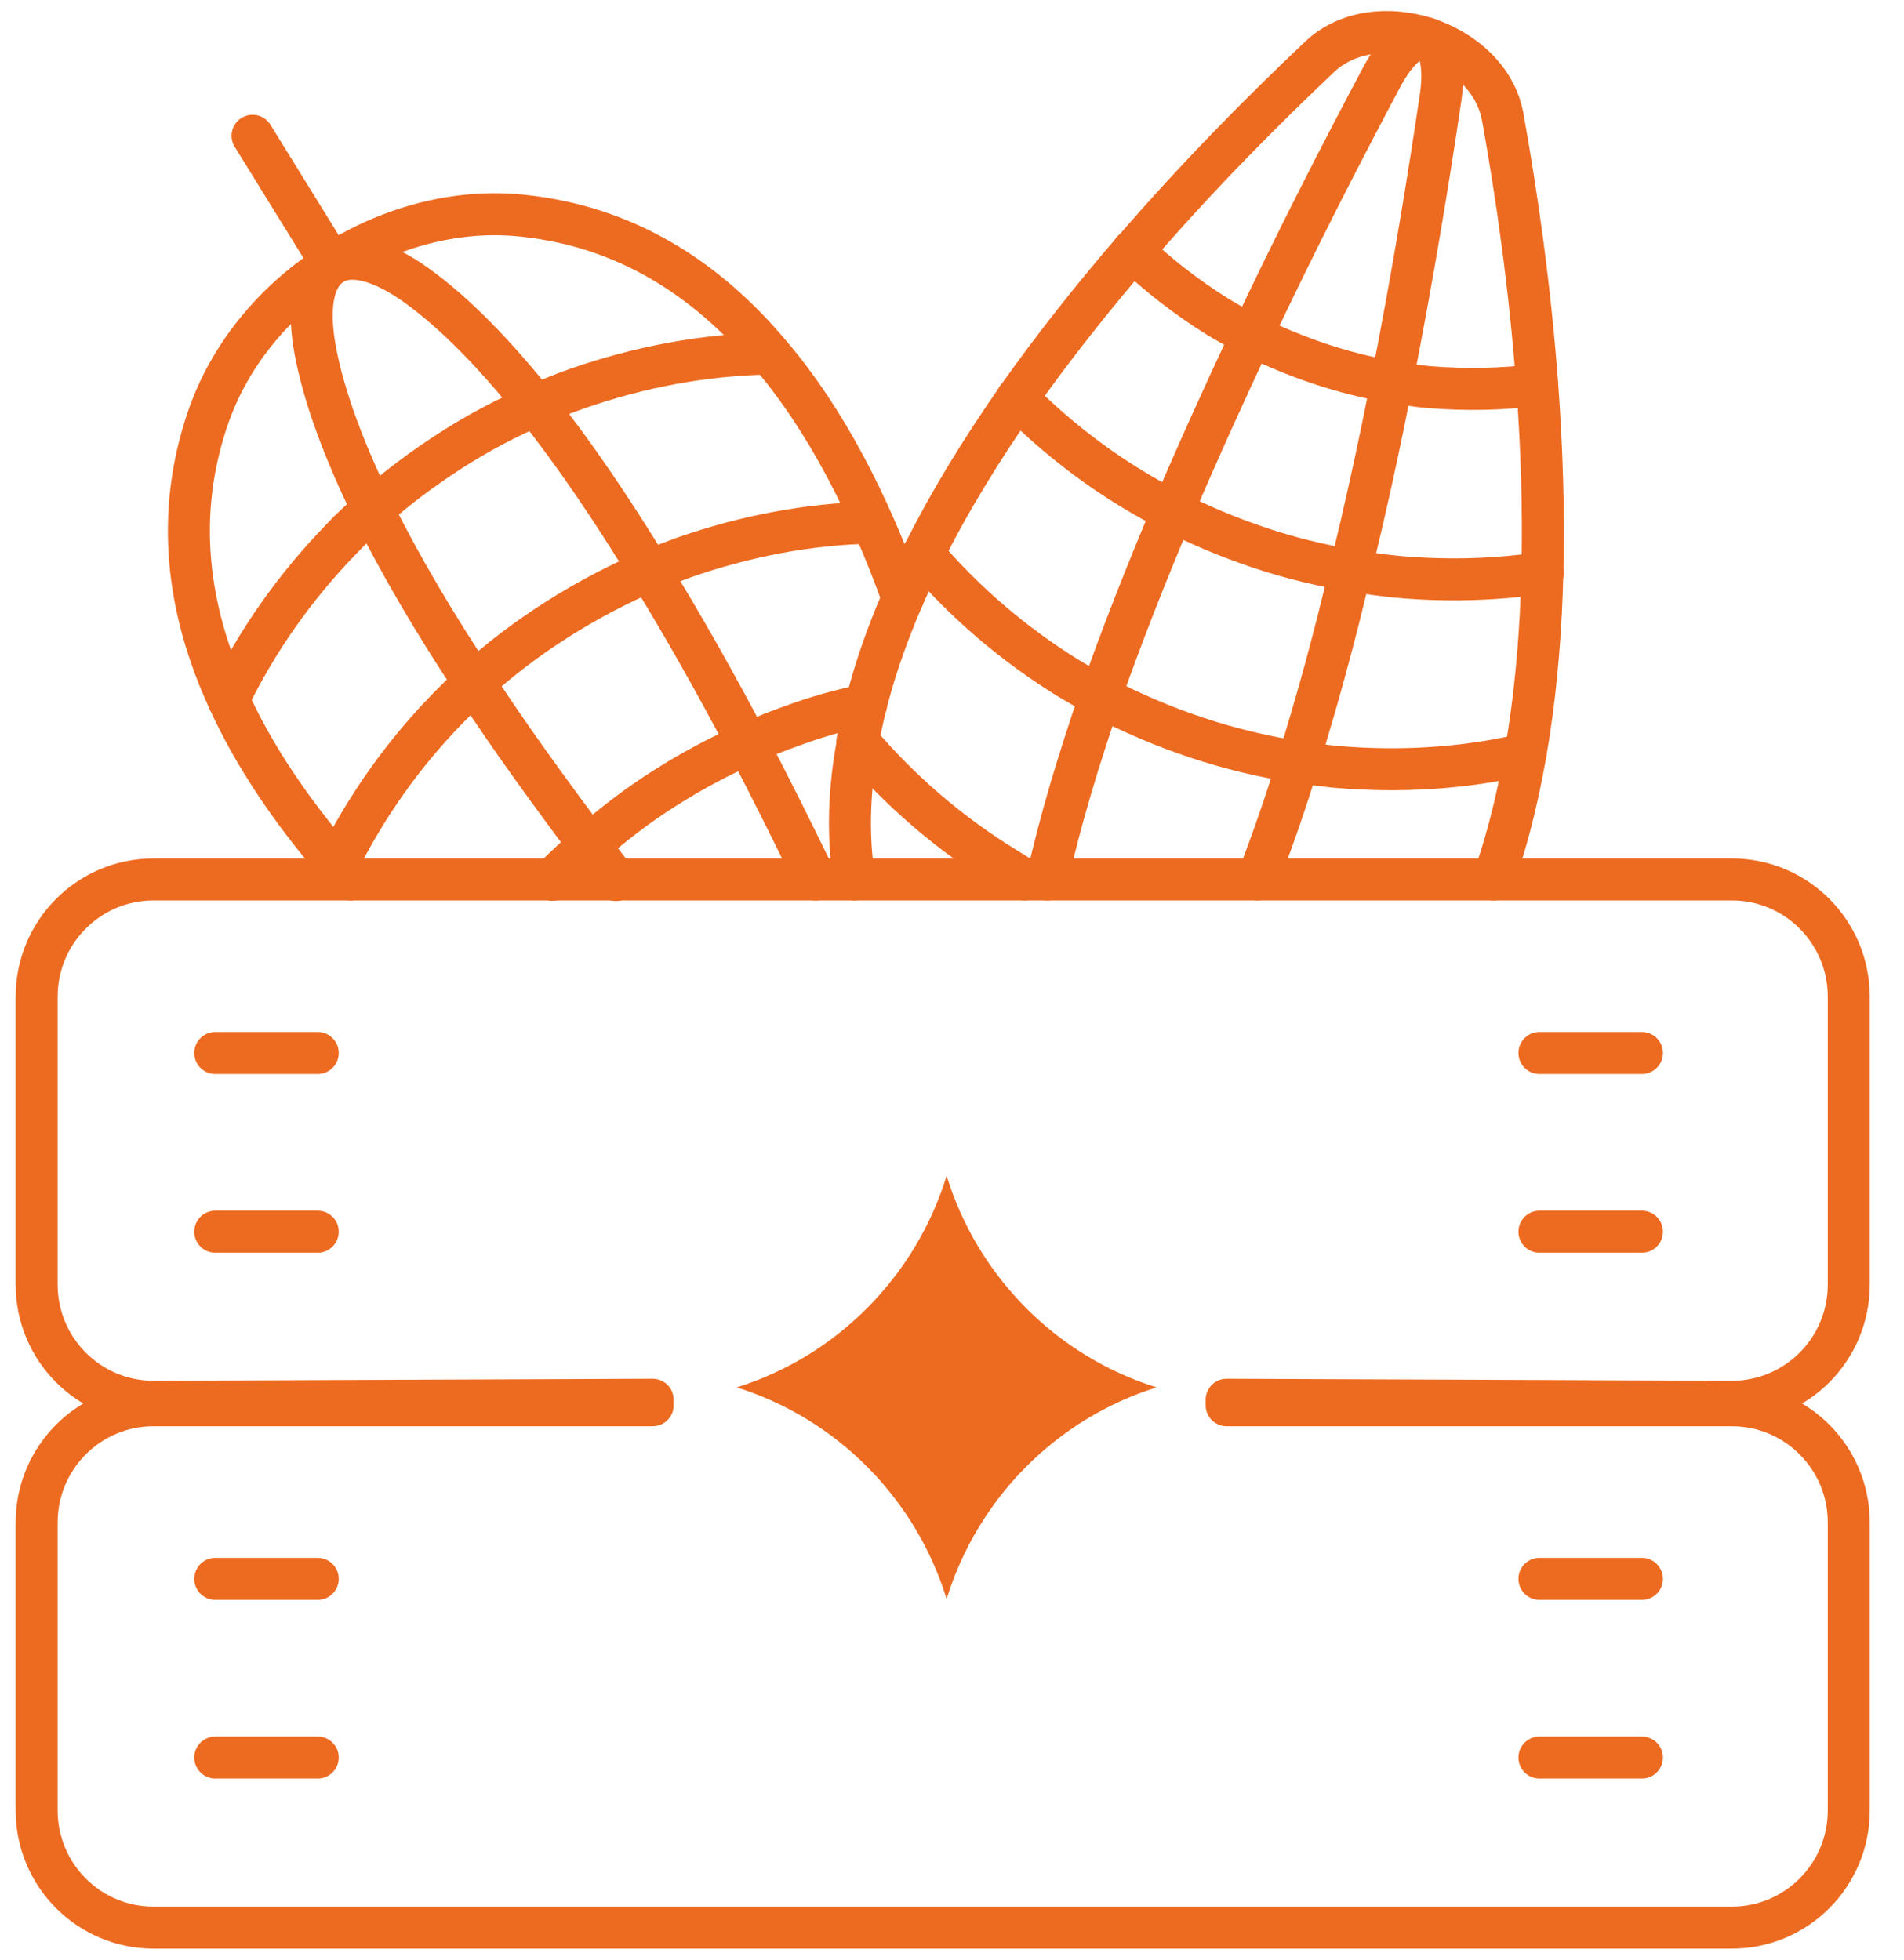 <svg width="68" height="70" viewBox="0 0 68 70" fill="none" xmlns="http://www.w3.org/2000/svg">
<g clip-path="url(#clip0_1215_139769)">
<path d="M43.809 50L61.854 50.072C64.159 50.072 66.028 48.198 66.028 45.885V35.601C66.028 33.289 64.159 31.414 61.854 31.414H5.483C3.177 31.414 1.309 33.289 1.309 35.601V45.885C1.309 48.198 3.177 50.072 5.483 50.072L23.309 50" stroke="#ED6B21" stroke-width="1.5" stroke-linecap="round" stroke-linejoin="round"/>
<path d="M43.809 50.197H61.854C64.159 50.197 66.028 52.072 66.028 54.384V64.669C66.028 66.981 64.159 68.856 61.854 68.856H5.483C3.177 68.856 1.309 66.981 1.309 64.669V54.384C1.309 52.072 3.177 50.197 5.483 50.197H23.309" stroke="#ED6B21" stroke-width="1.5" stroke-linecap="round" stroke-linejoin="round"/>
<path d="M7.688 37.613H11.348" stroke="#ED6B21" stroke-width="1.5" stroke-linecap="round" stroke-linejoin="round"/>
<path d="M7.688 43.998H11.348" stroke="#ED6B21" stroke-width="1.5" stroke-linecap="round" stroke-linejoin="round"/>
<path d="M7.688 56.398H11.348" stroke="#ED6B21" stroke-width="1.5" stroke-linecap="round" stroke-linejoin="round"/>
<path d="M7.688 62.781H11.348" stroke="#ED6B21" stroke-width="1.5" stroke-linecap="round" stroke-linejoin="round"/>
<path d="M54.98 37.613H58.641" stroke="#ED6B21" stroke-width="1.5" stroke-linecap="round" stroke-linejoin="round"/>
<path d="M54.98 43.998H58.641" stroke="#ED6B21" stroke-width="1.5" stroke-linecap="round" stroke-linejoin="round"/>
<path d="M54.98 56.398H58.641" stroke="#ED6B21" stroke-width="1.5" stroke-linecap="round" stroke-linejoin="round"/>
<path d="M54.98 62.781H58.641" stroke="#ED6B21" stroke-width="1.5" stroke-linecap="round" stroke-linejoin="round"/>
<path d="M53.339 31.413C54.491 28.119 54.993 24.309 55.084 20.466C55.141 18.201 55.061 15.935 54.901 13.751C54.639 10.216 54.16 6.898 53.67 4.187C53.43 2.826 52.29 1.819 50.956 1.373C49.633 0.949 48.127 1.087 47.135 2.025C45.139 3.912 42.779 6.28 40.464 8.969H40.452C39.038 10.616 37.624 12.389 36.335 14.22C35.081 16.016 33.929 17.88 32.983 19.779C31.876 21.999 31.044 24.252 30.645 26.471C30.325 28.142 30.257 29.8 30.508 31.413" stroke="#ED6B21" stroke-width="1.5" stroke-linecap="round" stroke-linejoin="round"/>
<path d="M37.395 31.413C37.851 29.366 38.512 27.158 39.299 24.881C40.063 22.708 40.941 20.477 41.876 18.269C42.789 16.119 43.747 14.014 44.693 12C46.358 8.465 48.012 5.262 49.346 2.757C49.916 1.682 50.532 1.247 50.954 1.373C51.388 1.51 51.627 2.219 51.456 3.443C51.045 6.235 50.464 9.815 49.711 13.636C49.278 15.821 48.787 18.109 48.229 20.363C47.681 22.696 47.054 25.019 46.358 27.227C45.913 28.691 45.423 30.087 44.91 31.413" stroke="#ED6B21" stroke-width="1.5" stroke-linecap="round" stroke-linejoin="round"/>
<path d="M40.453 8.957C41.365 9.838 42.392 10.627 43.487 11.314C43.886 11.554 44.262 11.76 44.696 11.989H44.707C45.482 12.377 46.281 12.709 47.136 12.995C47.991 13.281 48.847 13.499 49.702 13.636C50.158 13.716 50.614 13.796 51.059 13.83C52.359 13.933 53.648 13.911 54.902 13.75" stroke="#ED6B21" stroke-width="1.5" stroke-linecap="round" stroke-linejoin="round"/>
<path d="M36.324 14.219C37.544 15.443 38.913 16.541 40.418 17.456C40.886 17.742 41.376 18.017 41.867 18.257C42.836 18.76 43.885 19.195 44.969 19.561C46.052 19.927 47.147 20.19 48.23 20.373C48.789 20.476 49.348 20.545 49.884 20.602C51.64 20.762 53.385 20.716 55.096 20.465" stroke="#ED6B21" stroke-width="1.5" stroke-linecap="round" stroke-linejoin="round"/>
<path d="M32.969 19.779C34.44 21.507 36.196 23.017 38.181 24.241C38.545 24.458 38.922 24.675 39.298 24.881C40.382 25.453 41.533 25.945 42.731 26.346C43.928 26.746 45.148 27.032 46.357 27.227C46.791 27.284 47.224 27.341 47.657 27.387C49.972 27.593 52.265 27.455 54.477 26.941" stroke="#ED6B21" stroke-width="1.5" stroke-linecap="round" stroke-linejoin="round"/>
<path d="M36.586 31.413C36.369 31.287 36.164 31.161 35.947 31.024C33.906 29.777 32.138 28.244 30.633 26.471H30.621" stroke="#ED6B21" stroke-width="1.5" stroke-linecap="round" stroke-linejoin="round"/>
<path d="M12.512 31.414C12.352 31.242 12.204 31.059 12.056 30.888C10.436 29.012 9.091 27.044 8.155 24.985C6.684 21.782 6.239 18.395 7.426 14.929C8.19 12.698 9.763 10.8 11.736 9.507C11.771 9.472 11.816 9.45 11.862 9.415C11.896 9.381 11.953 9.358 11.987 9.335C13.994 8.088 16.378 7.448 18.716 7.711C22.342 8.1 25.205 9.93 27.474 12.618C29.504 14.986 31.055 18.052 32.241 21.37" stroke="#ED6B21" stroke-width="1.5" stroke-linecap="round" stroke-linejoin="round"/>
<path d="M29.129 31.413C28.353 29.811 27.544 28.175 26.7 26.574C25.582 24.446 24.407 22.353 23.198 20.396C21.876 18.223 20.507 16.198 19.139 14.482C17.702 12.686 16.276 11.199 14.873 10.192C13.642 9.311 12.638 9.06 11.977 9.368C11.943 9.38 11.886 9.403 11.851 9.449C11.806 9.471 11.76 9.494 11.726 9.54C11.167 10.009 10.985 11.027 11.258 12.514C11.578 14.23 12.319 16.164 13.322 18.223C14.303 20.191 15.535 22.295 16.949 24.412C18.203 26.334 19.617 28.278 21.055 30.2C21.362 30.612 21.682 31.024 22.001 31.436" stroke="#ED6B21" stroke-width="1.5" stroke-linecap="round" stroke-linejoin="round"/>
<path d="M30.929 25.18C30.017 25.363 29.128 25.614 28.238 25.946C27.725 26.129 27.2 26.335 26.698 26.575C25.695 27.01 24.691 27.548 23.722 28.166C22.764 28.772 21.863 29.47 21.042 30.19C20.62 30.556 20.209 30.934 19.822 31.323C19.788 31.357 19.765 31.38 19.73 31.426" stroke="#ED6B21" stroke-width="1.5" stroke-linecap="round" stroke-linejoin="round"/>
<path d="M31.134 18.67C28.876 18.716 26.618 19.15 24.417 19.917C24.006 20.066 23.596 20.226 23.196 20.386C22.079 20.866 20.984 21.438 19.901 22.125C18.817 22.811 17.836 23.566 16.935 24.378C16.616 24.676 16.308 24.985 16.012 25.282C14.381 26.952 13.046 28.851 12.043 30.888" stroke="#ED6B21" stroke-width="1.5" stroke-linecap="round" stroke-linejoin="round"/>
<path d="M27.464 12.629C25.149 12.675 22.856 13.098 20.598 13.887C20.108 14.059 19.629 14.253 19.15 14.471C18.112 14.917 17.086 15.454 16.094 16.095C15.101 16.736 14.178 17.422 13.322 18.189C12.923 18.532 12.547 18.875 12.193 19.253C10.528 20.968 9.171 22.902 8.156 24.995" stroke="#ED6B21" stroke-width="1.5" stroke-linecap="round" stroke-linejoin="round"/>
<path d="M9.02 4.85L11.848 9.426" stroke="#ED6B21" stroke-width="1.5" stroke-linecap="round" stroke-linejoin="round"/>
<path d="M33.808 57.119C32.703 53.519 29.879 50.673 26.309 49.559C29.879 48.445 32.703 45.6 33.808 42C34.914 45.6 37.736 48.445 41.308 49.559C37.738 50.673 34.914 53.519 33.808 57.119Z" fill="#ED6B21"/>
</g>
<defs>
<clipPath id="clip0_1215_139769">
<rect width="67" height="70" fill="white" transform="translate(0.309)"/>
</clipPath>
</defs>
</svg>
